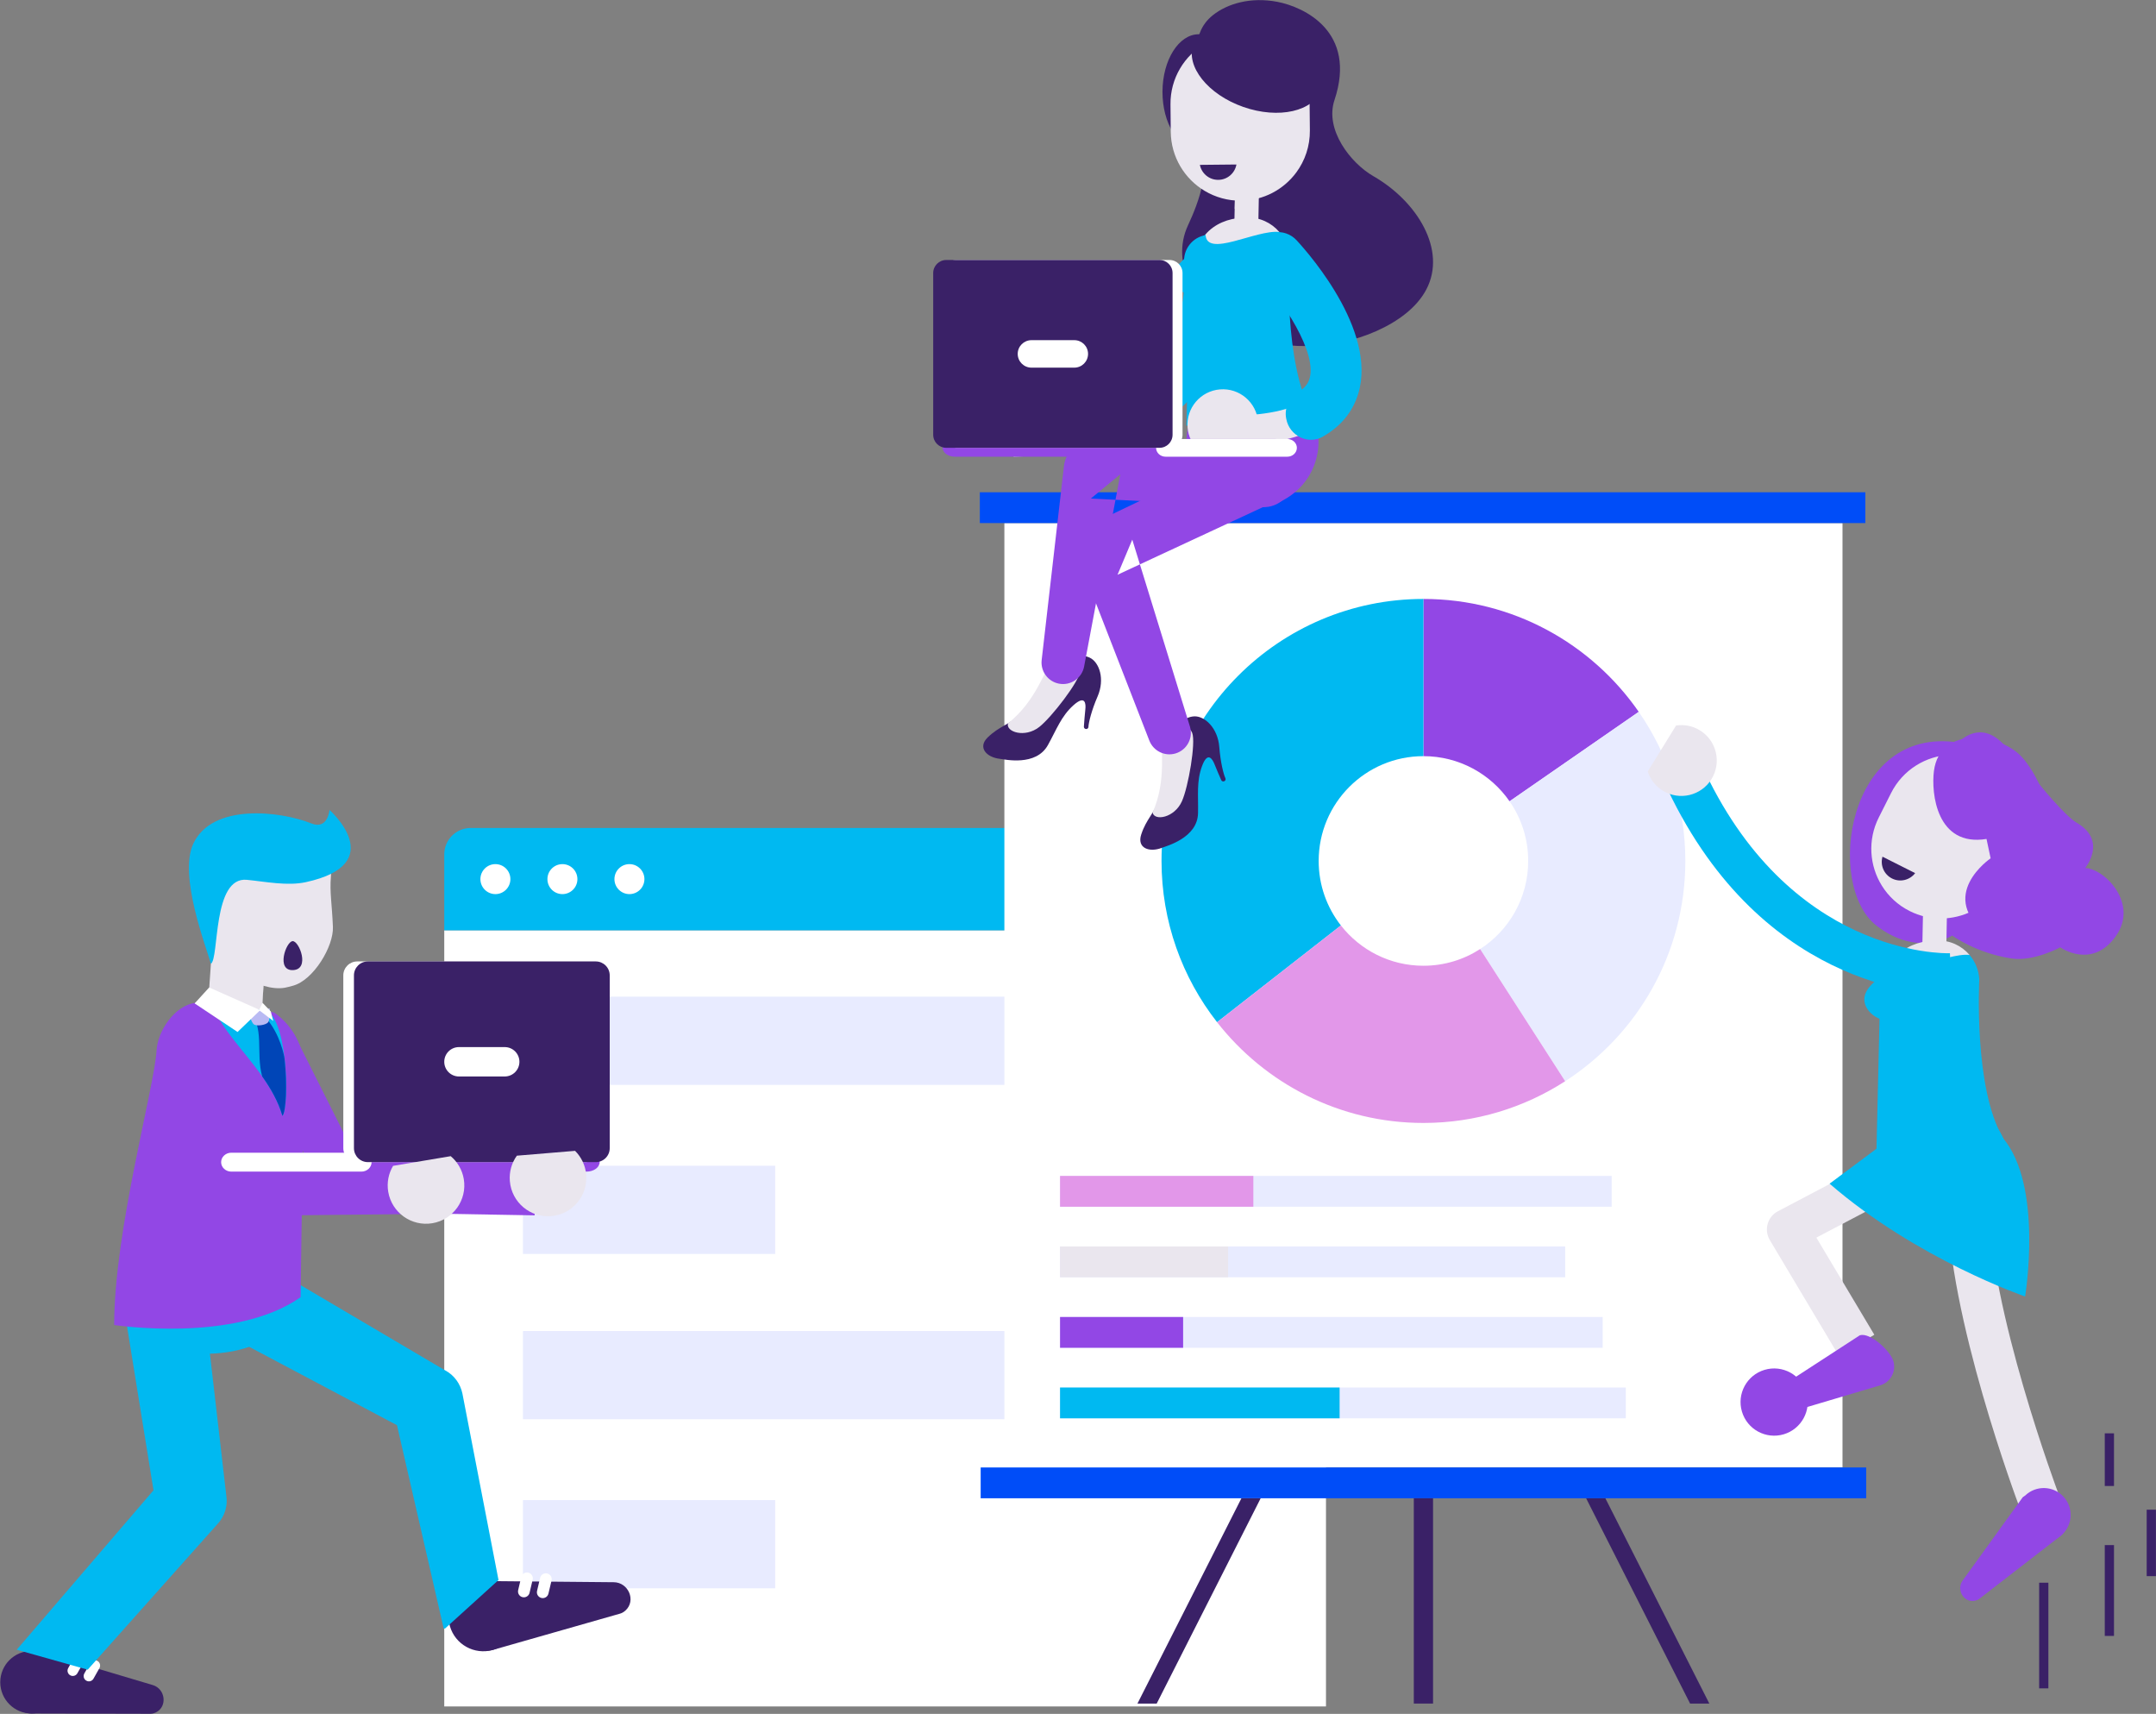 <?xml version="1.0" encoding="UTF-8"?>
<svg width="5554px" height="4414px" viewBox="0 0 5554 4414" version="1.1" xmlns="http://www.w3.org/2000/svg" xmlns:xlink="http://www.w3.org/1999/xlink">
    <rect x="0" y="0" width="5554" height="4414" fill="#808080" stroke="none"/>
    <!-- Generator: Sketch 49 (51002) - http://www.bohemiancoding.com/sketch -->
    <title>ucad3</title>
    <desc>Created with Sketch.</desc>
    <defs>
        <path d="M2746.822,381.683 C2021.224,952.505 1440.74,1559.004 611.499,2094.162 C199.977,2356.869 0.969,2729.243 0,3114.098 L0,3119.555 C0.499,3334.003 62.428,3552.142 183.28,3757.215 C251.264,3902.845 330.46,4046.921 414.143,4189.132 C581.524,4473.552 766.927,4750.507 917.212,5017.303 C1003.902,5116.569 1101.96,5206.346 1215.49,5282.446 C1329.019,5358.559 1458.02,5420.994 1606.596,5465.576 C1925.388,5571.084 2254.366,5618.672 2584.983,5619 L2590.852,5619 C3655.843,5618.231 4734.923,5127.597 5524.815,4502.319 C5856.515,4234.754 5939.429,3860.143 5950.484,3479.819 C5950.655,3469.603 5950.74,3459.373 5950.769,3449.128 L5950.769,3440.508 C5950.498,3314.484 5939.201,3186.55 5920.253,3059.015 C5878.426,2777.359 5799.543,2497.583 5719.222,2244.423 C5716.501,2044.622 5711.629,1852.942 5700.887,1671.464 C5690.644,1416.295 5669.929,1166.568 5595.193,939.026 C5557.397,823.132 5503.531,712.78 5428.011,612.459 C5352.477,512.124 5255.302,421.82 5130.931,346.006 C4965.045,238.974 4786.538,158.216 4600.679,101.565 C4376.512,36.28 4143.084,0.959 3911.894,0.974 C3492.608,1.002 3080.9,117.224 2746.822,381.683" id="path-1"></path>
    </defs>
    <g id="Page-1" stroke="none" stroke-width="1" fill="none" fill-rule="evenodd">
        <g id="ucad3" transform="translate(-130, -427)">
            <g id="Group-3">
                <mask id="mask-2" fill="white">
                    <use xlink:href="#path-1"></use>
                </mask>
                <g id="Clip-2"></g>
                <path d="M2746.822,381.683 C2021.224,952.505 1440.74,1559.004 611.499,2094.162 C199.977,2356.869 0.969,2729.243 0,3114.098 L0,3119.555 C0.499,3334.003 62.428,3552.142 183.28,3757.215 C251.264,3902.845 330.46,4046.921 414.143,4189.132 C581.524,4473.552 766.927,4750.507 917.212,5017.303 C1003.902,5116.569 1101.96,5206.346 1215.49,5282.446 C1329.019,5358.559 1458.02,5420.994 1606.596,5465.576 C1925.388,5571.084 2254.366,5618.672 2584.983,5619 L2590.852,5619 C3655.843,5618.231 4734.923,5127.597 5524.815,4502.319 C5856.515,4234.754 5939.429,3860.143 5950.484,3479.819 C5950.655,3469.603 5950.74,3459.373 5950.769,3449.128 L5950.769,3440.508 C5950.498,3314.484 5939.201,3186.55 5920.253,3059.015 C5878.426,2777.359 5799.543,2497.583 5719.222,2244.423 C5716.501,2044.622 5711.629,1852.942 5700.887,1671.464 C5690.644,1416.295 5669.929,1166.568 5595.193,939.026 C5557.397,823.132 5503.531,712.78 5428.011,612.459 C5352.477,512.124 5255.302,421.82 5130.931,346.006 C4965.045,238.974 4786.538,158.216 4600.679,101.565 C4376.512,36.28 4143.084,0.959 3911.894,0.974 C3492.608,1.002 3080.9,117.224 2746.822,381.683" id="Fill-1" mask="url(#mask-2)"></path>
            </g>
            <g id="Group-115" transform="translate(130, 427)">
                <polygon id="Fill-4" fill="#FFFFFF" points="1144.445 4394.89 3415.823 4394.89 3415.823 2395.853 1144.445 2395.853"></polygon>
                <path d="M3415.826,2395.865 L1144.448,2395.865 L1144.448,2200.516 C1144.448,2162.874 1174.949,2132.37 1212.587,2132.37 L3347.687,2132.37 C3385.311,2132.37 3415.826,2162.874 3415.826,2200.516 L3415.826,2395.865 Z" id="Fill-6" fill="#00B9F1"></path>
                <path d="M1314.796,2264.13 C1314.796,2285.444 1297.501,2302.741 1276.175,2302.741 C1254.848,2302.741 1237.554,2285.444 1237.554,2264.13 C1237.554,2242.801 1254.848,2225.505 1276.175,2225.505 C1297.501,2225.505 1314.796,2242.801 1314.796,2264.13" id="Fill-7" fill="#FFFFFF"></path>
                <path d="M1487.447,2264.13 C1487.447,2285.444 1470.152,2302.741 1448.811,2302.741 C1427.485,2302.741 1410.204,2285.444 1410.204,2264.13 C1410.204,2242.801 1427.485,2225.505 1448.811,2225.505 C1470.152,2225.505 1487.447,2242.801 1487.447,2264.13" id="Fill-8" fill="#FFFFFF"></path>
                <path d="M1660.07,2264.13 C1660.07,2285.444 1642.775,2302.741 1621.477,2302.741 C1600.151,2302.741 1582.842,2285.444 1582.842,2264.13 C1582.842,2242.801 1600.151,2225.505 1621.477,2225.505 C1642.775,2225.505 1660.07,2242.801 1660.07,2264.13" id="Fill-9" fill="#FFFFFF"></path>
                <polygon id="Fill-10" fill="#E8EBFF" points="1347.21 2794.016 3205.108 2794.016 3205.108 2566.867 1347.21 2566.867"></polygon>
                <polygon id="Fill-11" fill="#E8EBFF" points="1347.21 3229.48 1996.963 3229.48 1996.963 3002.33 1347.21 3002.33"></polygon>
                <polygon id="Fill-12" fill="#E8EBFF" points="1347.21 3655.14 3205.108 3655.14 3205.108 3427.991 1347.21 3427.991"></polygon>
                <polygon id="Fill-13" fill="#E8EBFF" points="1347.21 4090.59 1996.963 4090.59 1996.963 3863.44 1347.21 3863.44"></polygon>
                <polygon id="Fill-14" fill="#FFFFFF" points="2587.352 3779.365 4746.4 3779.365 4746.4 1347.202 2587.352 1347.202"></polygon>
                <polygon id="Fill-15" fill="#004DF8" points="2524.114 1347.131 4805.251 1347.131 4805.251 1267.786 2524.114 1267.786"></polygon>
                <polygon id="Fill-16" fill="#004DF8" points="2526.293 3858.724 4807.43 3858.724 4807.43 3779.379 2526.293 3779.379"></polygon>
                <polygon id="Fill-17" fill="#3A2167" points="3642.052 4387.452 3691.643 4387.452 3691.643 3858.724 3642.052 3858.724"></polygon>
                <polygon id="Fill-18" fill="#3A2167" points="2930.163 4387.452 3197.991 3858.724 3247.568 3858.724 2979.754 4387.452"></polygon>
                <polygon id="Fill-19" fill="#3A2167" points="4403.345 4387.452 4135.518 3858.724 4085.941 3858.724 4353.769 4387.452"></polygon>
                <path d="M3888.731,2063.718 L4221.522,1833.306 C4099.731,1657.676 3896.766,1542.555 3666.862,1542.555 L3666.862,1947.429 C3758.835,1947.429 3840.01,1993.463 3888.731,2063.718" id="Fill-20" fill="#9247E5"></path>
                <path d="M4341.547,2217.339 C4341.547,2074.607 4297.142,1942.332 4221.523,1833.31 L3888.733,2063.722 C3918.963,2107.334 3936.742,2160.235 3936.742,2217.339 C3936.742,2312.556 3887.394,2396.204 3812.929,2444.246 L4031.992,2784.607 C4218.189,2664.5 4341.547,2455.388 4341.547,2217.339" id="Fill-21" fill="#E8EBFF"></path>
                <path d="M3396.974,2217.339 C3396.974,2068.267 3517.81,1947.433 3666.853,1947.433 L3666.853,1542.559 C3294.231,1542.559 2992.17,1844.665 2992.17,2217.339 C2992.17,2374.006 3045.707,2518.092 3135.272,2632.614 L3454.244,2383.452 C3418.4,2337.632 3396.974,2280 3396.974,2217.339" id="Fill-22" fill="#00B9F1"></path>
                <path d="M3666.859,2892.095 C3801.442,2892.095 3926.737,2852.53 4032.002,2784.611 L3812.925,2444.236 C3770.799,2471.421 3720.695,2487.236 3666.859,2487.236 C3580.499,2487.236 3503.627,2446.587 3454.235,2383.456 L3135.278,2632.618 C3258.778,2790.496 3450.902,2892.095 3666.859,2892.095" id="Fill-23" fill="#E297E9"></path>
                <polygon id="Fill-24" fill="#E8EBFF" points="2730.74 3107.905 4151.78 3107.905 4151.78 3028.546 2730.74 3028.546"></polygon>
                <polygon id="Fill-25" fill="#E8EBFF" points="2730.74 3289.533 4031.998 3289.533 4031.998 3210.188 2730.74 3210.188"></polygon>
                <polygon id="Fill-26" fill="#E8EBFF" points="2730.74 3471.19 4128.644 3471.19 4128.644 3391.845 2730.74 3391.845"></polygon>
                <polygon id="Fill-27" fill="#E8EBFF" points="2730.74 3652.832 4188.15 3652.832 4188.15 3573.488 2730.74 3573.488"></polygon>
                <polygon id="Fill-28" fill="#E297E9" points="2730.74 3107.905 3228.714 3107.905 3228.714 3028.546 2730.74 3028.546"></polygon>
                <polygon id="Fill-29" fill="#EAE6EE" points="2730.74 3289.533 3163.624 3289.533 3163.624 3210.188 2730.74 3210.188"></polygon>
                <polygon id="Fill-30" fill="#9247E5" points="2730.74 3471.19 3047.802 3471.19 3047.802 3391.845 2730.74 3391.845"></polygon>
                <polygon id="Fill-31" fill="#00B9F1" points="2730.74 3652.832 3450.926 3652.832 3450.926 3573.488 2730.74 3573.488"></polygon>
                <path d="M4487.362,3635.6 C4500.967,3681.434 4549.162,3707.522 4594.992,3693.944 C4640.807,3680.337 4666.92,3632.123 4653.301,3586.303 C4639.71,3540.469 4591.516,3514.353 4545.671,3527.959 C4499.884,3541.537 4473.728,3589.751 4487.362,3635.6" id="Fill-32" fill="#9247E5"></path>
                <path d="M5203.537,3885.072 C5195.93,3864.841 5016.97,3386.506 5016.97,3093.719 L5123.189,3093.719 C5123.189,3367.115 5301.152,3842.828 5302.961,3847.63 L5203.537,3885.072 Z" id="Fill-33" fill="#EAE6EE"></path>
                <path d="M4737.143,3491.969 L4559.151,3193.724 C4551.658,3181.2 4549.663,3166.155 4553.624,3152.107 C4557.556,3138.058 4567.101,3126.261 4580.036,3119.508 L4865.828,2969.153 L4915.277,3063.173 L4679.075,3187.412 L4828.361,3437.528 L4737.143,3491.969 Z" id="Fill-34" fill="#EAE6EE"></path>
                <path d="M5252.772,2018.888 C5252.772,2018.888 5182.71,1934.3 5150.983,1907.03 C5092.945,1857.135 5045.035,1912.316 5045.035,1912.316 C4756.08,1867.92 4701.774,2280.659 4833.422,2383.54 C4940.069,2466.874 5029.079,2409.428 5029.079,2409.428 C5029.079,2409.428 5089.255,2454.322 5181.385,2468.47 C5238.441,2477.247 5307.349,2439.79 5307.349,2439.79 C5307.349,2439.79 5387.954,2497.436 5449.754,2412.15 C5511.554,2326.878 5420.15,2236.463 5371.585,2235.622 C5371.585,2235.622 5429.724,2165.581 5350.002,2119.091 C5318.561,2100.783 5252.772,2018.888 5252.772,2018.888" id="Fill-35" fill="#9247E5"></path>
                <path d="M4895.409,2531.759 C4875.949,2521.914 4860.192,2492.365 4883.471,2465.394 C4906.407,2438.822 4941.723,2424.09 4979.589,2422.666 L4989.405,2422.281 C5022.94,2421.041 5053.384,2435.631 5073.614,2459.339 C5057.53,2509.234 4948.048,2551.92 4895.409,2531.759" id="Fill-36" fill="#EAE6EE"></path>
                <path d="M4953.868,2346.401 L4953.013,2389.244 L4951.432,2469.714 L5013.246,2470.825 L5015.169,2368.015 L5015.981,2328.122 C4997.304,2340.688 4976.021,2347.384 4953.868,2346.401" id="Fill-37" fill="#EAE6EE"></path>
                <path d="M4919.379,2346.333 C4971.677,2372.648 5030.685,2370.981 5079.463,2346.903 C5113.17,2330.247 5141.933,2302.92 5160.154,2266.746 L5191.837,2203.743 C5214.887,2157.98 5216.44,2107.016 5200.356,2062.321 C5185.327,2020.661 5154.94,1984.43 5112.244,1962.944 C5084.008,1948.725 5053.835,1942.699 5024.345,1943.895 C4961.434,1946.574 4901.771,1982.321 4871.484,2042.546 L4839.786,2105.549 C4810.61,2163.479 4815.853,2229.802 4847.835,2281.107 C4864.646,2308.121 4888.85,2331.002 4919.379,2346.333" id="Fill-38" fill="#EAE6EE"></path>
                <path d="M5117.407,2160.682 C4988.778,2181.626 4974.603,2042.898 4981.912,1985.836 C4997.255,1866.427 5153.165,1889.437 5207.699,1948.821 C5241.491,1985.637 5301.538,2085.298 5275.61,2209.124 C5249.725,2332.979 5123.376,2409.944 5123.376,2409.944 C4984.49,2308.074 5127.977,2210.52 5127.977,2210.52 L5117.407,2160.682 Z" id="Fill-39" fill="#9247E5"></path>
                <path d="M4838.562,2962.054 C4817.692,3053.694 4875.075,3144.907 4966.707,3165.78 C5058.352,3186.653 5149.527,3129.249 5170.384,3037.623 C5191.283,2945.982 5133.885,2854.769 5042.268,2833.868 C4950.637,2813.052 4859.419,2870.385 4838.562,2962.054" id="Fill-40" fill="#00B9F1"></path>
                <path d="M4933.542,2248.686 C4919.837,2266.694 4894.863,2273.006 4873.893,2262.491 C4852.951,2251.905 4843.135,2228.112 4849.418,2206.342 L4933.542,2248.686 Z" id="Fill-41" fill="#3A2167"></path>
                <path d="M4713.129,3048.485 C4937.976,3243.478 5216.816,3339.065 5216.816,3339.065 C5216.816,3339.065 5264.37,3053.757 5159.077,2930.145 C5106.223,2868.111 4834.279,2958.298 4834.279,2958.298 L4713.129,3048.485 Z" id="Fill-42" fill="#00B9F1"></path>
                <path d="M4804.993,2560.269 C4793.382,2592.312 4825.792,2624.682 4859.698,2628.429 C4893.632,2632.105 4924.162,2607.656 4927.852,2573.719 C4931.598,2539.795 4881.01,2465.465 4861.906,2493.747 C4843.742,2520.732 4814.979,2532.757 4804.993,2560.269" id="Fill-43" fill="#00B9F1"></path>
                <path d="M5073.611,2459.339 C5088.27,2476.507 5097.616,2498.463 5098.77,2522.741 C5098.77,2522.741 5083.498,2802.31 5160.157,2931.081 C5193.094,2986.462 4833.378,2984.857 4833.378,2984.857 L4842.994,2571.383 C4841.057,2530.321 4856.827,2492.636 4883.468,2465.394 C4885.006,2527.771 5013.279,2452.742 5073.611,2459.339" id="Fill-44" fill="#00B9F1"></path>
                <path d="M5019.464,2561.312 C4955.599,2561.312 4524.824,2541.08 4285.203,2009.973 L4382.034,1966.247 C4605.371,2461.308 5006.016,2455.552 5023.183,2455.039 L5026.83,2561.212 C5025.718,2561.241 5023.268,2561.312 5019.464,2561.312" id="Fill-45" fill="#00B9F1"></path>
                <path d="M4379.208,1881.032 C4360.061,1869.235 4338.293,1865.403 4317.679,1868.523 L4244.653,1986.935 C4251.092,2006.781 4264.313,2024.505 4283.417,2036.302 C4326.298,2062.774 4382.499,2049.439 4408.94,2006.568 C4435.381,1963.682 4422.089,1907.49 4379.208,1881.032" id="Fill-46" fill="#EAE6EE"></path>
                <path d="M4592.107,3642.528 L4843.608,3567.828 C4870.192,3559.921 4885.35,3531.967 4877.429,3505.395 C4869.565,3478.809 4817.723,3431.009 4791.14,3438.902 L4569.199,3583.031 C4544.738,3598.902 4550.95,3638.041 4579.684,3643.041 C4583.958,3643.797 4588.132,3643.697 4592.107,3642.528" id="Fill-47" fill="#9247E5"></path>
                <path d="M5210.145,3943.996 C5233.537,3974.272 5277.016,3979.8 5307.289,3956.42 C5337.52,3932.997 5343.09,3889.528 5319.655,3859.266 C5296.291,3829.018 5252.798,3823.461 5222.539,3846.87 C5192.309,3870.236 5186.738,3913.748 5210.145,3943.996" id="Fill-48" fill="#9247E5"></path>
                <path d="M5098.778,4117.723 L5306.288,3957.167 C5328.213,3940.198 5332.287,3908.668 5315.277,3886.726 C5298.324,3864.785 5232.749,3838.969 5210.824,3855.952 L5055.912,4070.506 C5038.859,4094.171 5058.775,4128.394 5087.367,4122.695 C5091.598,4121.826 5095.502,4120.244 5098.778,4117.723" id="Fill-49" fill="#9247E5"></path>
                <path d="M4947.037,2950.714 C4919.855,2950.714 4890.537,2948.05 4859.68,2941.382 L4862.871,2926.579 C5008.096,2957.824 5121.139,2895.69 5122.236,2895.077 L5129.658,2908.299 C5125.855,2910.45 5052.815,2950.714 4947.037,2950.714" id="Fill-50" fill="#00B9F1"></path>
                <polygon id="Fill-51" fill="#3A2167" points="5530.024 4059.259 5553.801 4059.259 5553.801 3888.146 5530.024 3888.146"></polygon>
                <polygon id="Fill-52" fill="#3A2167" points="5252.993 4348.328 5276.77 4348.328 5276.77 4076.199 5252.993 4076.199"></polygon>
                <polygon id="Fill-53" fill="#3A2167" points="5422.024 4213.219 5445.8 4213.219 5445.8 3979.287 5422.024 3979.287"></polygon>
                <polygon id="Fill-54" fill="#3A2167" points="5422.024 3827.109 5445.8 3827.109 5445.8 3691.472 5422.024 3691.472"></polygon>
                <path d="M3087.023,384.283 C3035.68,384.126 2994.338,317.704 2994.637,235.937 C2994.936,154.185 3036.777,88.047 3088.063,88.232 C3139.378,88.403 3180.72,154.854 3180.464,236.635 C3180.136,318.36 3138.31,384.468 3087.023,384.283" id="Fill-55" fill="#3A2167"></path>
                <path d="M3538.337,453.991 C3478.575,419.626 3412.401,333.698 3437.631,258.001 C3496.667,81.074 3358.779,17.801 3290.511,4.707 C3222.229,-8.343 3161.968,9.024 3124.031,39.443 C3062.288,88.925 3080.751,174.083 3115.17,242.713 C3077.802,264.256 3059.88,310.518 3081.321,344.954 C3128.134,420.096 3087.817,521.126 3059.994,581.136 C3015.105,677.735 3077.617,797.685 3186.486,852.396 C3295.326,907.135 3437.09,901.308 3546.401,852.339 C3600.664,828.047 3649.628,792.528 3674.345,745.425 C3727.726,643.726 3650.611,518.547 3538.337,453.991" id="Fill-56" fill="#3A2167"></path>
                <path d="M2788.745,1130.947 C2762.717,1134.637 2735.436,1136.931 2706.915,1137.7 C2685.973,1138.27 2668.536,1121.785 2667.951,1100.87 C2667.382,1079.926 2683.779,1062.444 2704.792,1061.917 C2837.794,1058.241 2937.303,1019.046 3000.471,945.429 C3096.917,833.001 3078.597,676.705 3078.369,675.138 C3075.748,654.365 3090.763,635.586 3111.306,632.794 C3132.063,630.187 3151.01,644.904 3153.589,665.677 C3154.614,673.428 3176.112,857.151 3058.011,994.797 C2994.616,1068.713 2904.252,1114.32 2788.745,1130.947" id="Fill-57" fill="#EAE6EE"></path>
                <path d="M3107.056,605.316 C3071.626,610.402 3046.382,643.272 3050.827,678.492 C3050.955,679.916 3066.982,825.27 2979.425,927.34 C2936.63,977.206 2874.303,1009.748 2794.425,1024.708 C2817.503,1064.031 2821.421,1114.966 2803.001,1156.512 C2920.304,1137.691 3013.302,1089.577 3079.077,1012.868 C3205.155,865.99 3182.162,670.413 3181.179,662.192 C3176.62,626.303 3143.726,600.714 3107.056,605.316" id="Fill-58" fill="#00B9F1"></path>
                <path d="M3117.505,669.778 C3098.059,659.961 3082.302,630.426 3105.566,603.526 C3128.474,576.926 3163.805,562.18 3201.642,560.769 L3211.444,560.413 C3244.936,559.131 3275.366,573.72 3295.581,597.428 C3279.512,647.295 3170.116,689.952 3117.505,669.778" id="Fill-59" fill="#EAE6EE"></path>
                <path d="M3181.641,484.545 L3180.772,527.373 L3179.176,607.858 L3240.933,608.926 L3242.871,506.158 L3243.711,466.294 C3225.049,478.846 3203.765,485.585 3181.641,484.545" id="Fill-60" fill="#EAE6EE"></path>
                <path d="M3181.641,494.786 L3180.772,537.614 C3202.668,534.337 3229.209,524.606 3243.027,508.435 L3243.711,476.506 C3225.049,489.087 3203.765,495.755 3181.641,494.786" id="Fill-61" fill="#EAE6EE"></path>
                <path d="M3196.972,516.881 C3255.439,516.283 3307.124,487.745 3339.391,444.047 C3361.701,413.814 3374.736,376.357 3374.323,335.866 L3373.625,265.425 C3373.112,214.191 3351.173,168.214 3316.398,135.901 C3283.959,105.767 3240.38,87.502 3192.627,87.972 C3161.029,88.328 3131.44,96.791 3105.811,111.409 C3051.149,142.569 3014.522,201.653 3015.248,269.016 L3015.947,339.484 C3016.602,404.339 3051.619,460.774 3103.489,491.706 C3130.842,508.005 3162.824,517.223 3196.972,516.881" id="Fill-62" fill="#EAE6EE"></path>
                <path d="M3060.688,1099.821 C3039.832,1191.419 3097.187,1282.575 3188.732,1303.434 C3280.335,1324.306 3371.468,1266.931 3392.324,1175.348 C3413.181,1083.778 3355.84,992.637 3264.266,971.778 C3172.691,950.905 3081.544,1008.252 3060.688,1099.821" id="Fill-63" fill="#9247E5"></path>
                <path d="M3185.132,423.659 C3181.186,445.942 3161.897,462.997 3138.462,463.196 C3115.013,463.467 3095.396,446.826 3090.98,424.614 L3185.132,423.659 Z" id="Fill-64" fill="#3A2167"></path>
                <path d="M3027.173,698.273 C3015.519,730.33 3047.929,762.701 3081.821,766.391 C3115.727,770.123 3146.213,745.632 3149.946,711.723 C3153.664,677.856 3103.105,603.569 3084.015,631.822 C3065.865,658.779 3037.116,670.818 3027.173,698.273" id="Fill-65" fill="#00B9F1"></path>
                <path d="M3295.581,597.427 C3310.241,614.61 3319.615,636.522 3320.74,660.786 C3320.74,660.786 3305.454,940.181 3382.07,1068.866 L3056.403,1096.093 L3065.136,709.399 C3063.212,668.352 3078.969,630.695 3105.566,603.525 C3107.119,665.787 3235.306,590.83 3295.581,597.427" id="Fill-66" fill="#00B9F1"></path>
                <path d="M3076.298,1844.953 C3046.224,1846.435 3031.422,1874.602 3028.858,1882.609 C3014.868,1926.449 3019.869,1972.355 2991.804,2046.713 C2972.671,2097.449 2953.481,2107.793 2939.905,2149.054 C2928.209,2184.459 2960.804,2196.028 2992.929,2183.561 C3005.48,2178.632 3084.774,2157.83 3086.213,2094.5 C3087.267,2048.195 3081.825,2012.804 3096.499,1973.082 C3111.158,1933.374 3123.794,1955.813 3128.538,1967.91 C3131.872,1976.586 3142.471,2001.392 3146.004,2009.128 C3147.286,2011.977 3150.548,2013.26 3153.455,2012.12 L3153.569,2012.077 C3156.731,2010.852 3158.213,2007.205 3156.689,2004.141 C3152.258,1995.108 3144.038,1963.906 3140.989,1923.97 C3137.257,1875.101 3103.55,1843.614 3076.298,1844.953" id="Fill-67" fill="#3A2167"></path>
                <path d="M3044.772,2063.467 C3061.284,2026.423 3080.929,1912.613 3071.185,1887.509 C3059.716,1858.002 2998.216,1855.822 2994.441,1882.337 C2987.916,1927.915 3006.763,2007.445 2969.154,2092.774 C2973.826,2115.143 3025.554,2106.623 3044.772,2063.467" id="Fill-68" fill="#EAE6EE"></path>
                <path d="M3279.555,1293.959 L2878.839,1480.26 L2916.833,1389.802 L3065.307,1871.114 C3074.296,1900.322 3057.927,1931.296 3028.737,1940.315 C3000.857,1948.906 2971.296,1934.217 2960.825,1907.517 L2778.275,1438.016 C2764.827,1403.48 2780.469,1364.812 2813.292,1348.997 L2816.255,1347.587 L3214.863,1156.797 C3252.644,1138.689 3297.932,1154.703 3316.025,1192.473 C3334.103,1230.244 3318.105,1275.537 3280.338,1293.645 C3280.196,1293.674 3279.711,1293.93 3279.555,1293.959" id="Fill-69" fill="#9247E5"></path>
                <path d="M2807.04,1693.671 C2779.801,1680.948 2753.517,1698.999 2747.519,1704.855 C2714.739,1737.097 2697.715,1780.04 2638.18,1832.756 C2597.635,1868.66 2575.839,1868.888 2544.554,1899.007 C2517.714,1924.909 2541.135,1950.37 2575.369,1954.288 C2588.803,1955.826 2668.624,1974.348 2699.438,1919.011 C2721.919,1878.576 2733.629,1844.752 2765.156,1816.442 C2796.654,1788.146 2797.381,1813.878 2795.913,1826.814 C2794.831,1836.047 2792.622,1862.904 2792.138,1871.395 C2791.967,1874.501 2794.232,1877.18 2797.309,1877.536 L2797.438,1877.55 C2800.828,1877.963 2803.834,1875.399 2803.934,1872.008 C2804.205,1861.963 2811.484,1830.505 2827.426,1793.76 C2846.943,1748.78 2831.785,1705.225 2807.04,1693.671" id="Fill-70" fill="#3A2167"></path>
                <path d="M2677.237,1872.266 C2709.134,1847.176 2779.596,1755.72 2782.659,1728.935 C2786.306,1697.505 2732.925,1666.858 2717.183,1688.557 C2690.173,1725.829 2669.715,1805.017 2596.704,1862.905 C2590.378,1884.889 2640.112,1901.43 2677.237,1872.266" id="Fill-71" fill="#EAE6EE"></path>
                <path d="M3251.453,1306.133 L2810.121,1283.936 L2885.925,1221.602 L2792.741,1716.635 C2787.071,1746.655 2758.151,1766.445 2728.12,1760.76 C2699.457,1755.388 2680.182,1728.603 2683.387,1700.079 L2740.87,1199.675 C2745.073,1162.817 2776.97,1135.918 2813.398,1137.243 L2816.646,1137.371 L3258.248,1154.61 C3300.075,1156.22 3332.684,1191.469 3331.032,1233.3 C3329.422,1275.188 3294.163,1307.772 3252.322,1306.148 C3252.165,1306.148 3251.638,1306.133 3251.453,1306.133" id="Fill-72" fill="#9247E5"></path>
                <path d="M3283.048,1137.597 C3263.744,1140.874 3243.044,1143.211 3220.963,1144.607 C3200.064,1145.975 3182.028,1130.146 3180.675,1109.259 C3179.336,1088.329 3195.263,1070.391 3216.105,1068.952 C3286.31,1064.422 3374.821,1047.182 3397.43,990.605 C3433.159,901.387 3310.001,738.936 3264.015,689.069 C3249.84,673.653 3250.809,649.674 3266.209,635.512 C3281.609,621.307 3305.585,622.291 3319.774,637.664 C3341.215,660.944 3527.668,869.386 3467.82,1018.801 C3442.79,1081.334 3380.734,1121.156 3283.048,1137.597" id="Fill-73" fill="#EAE6EE"></path>
                <path d="M3340.199,618.854 C3325.07,602.484 3302.945,594.89 3280.921,598.622 C3266.019,601.116 3252.428,608.695 3242.271,620.321 C3220.09,645.668 3222.668,684.863 3245.362,709.796 C3297.717,767.342 3399.235,911.457 3371.683,980.273 C3366.868,992.269 3357.038,1001.915 3344.487,1009.623 C3321.024,1024.07 3307.974,1050.727 3313.302,1077.726 C3313.388,1078.196 3313.487,1078.638 3313.559,1079.065 C3321.622,1122.179 3369.76,1146.357 3407.797,1124.558 C3448.755,1101.092 3477.532,1069.22 3493.616,1029.099 C3558.407,867.289 3377.139,658.961 3340.199,618.854" id="Fill-74" fill="#00B9F1"></path>
                <path d="M3059.282,1101.17 C3061.12,1123.596 3070.921,1143.386 3085.694,1158.104 L3224.224,1146.749 C3236.376,1129.765 3242.801,1108.608 3241.006,1086.268 C3236.86,1036.088 3192.84,998.716 3142.679,1002.862 C3092.49,1006.994 3055.165,1050.99 3059.282,1101.17" id="Fill-75" fill="#EAE6EE"></path>
                <path d="M2587.421,1118.215 C2588.304,1140.655 2597.265,1160.844 2611.411,1176.203 L2750.297,1170.703 C2763.133,1154.276 2770.484,1133.446 2769.572,1110.963 C2767.578,1060.669 2725.195,1021.516 2674.906,1023.497 C2624.589,1025.492 2585.441,1067.878 2587.421,1118.215" id="Fill-76" fill="#EAE6EE"></path>
                <path d="M3404.251,229.633 C3384.207,286.922 3293.986,307.382 3202.768,275.396 C3111.564,243.396 3053.91,171.047 3073.968,113.771 C3094.07,56.496 3184.291,36.036 3275.466,68.065 C3366.684,100.051 3424.367,172.4 3404.251,229.633" id="Fill-77" fill="#3A2167"></path>
                <path d="M3308.409,1153.416 C3308.409,1140.793 3298.223,1130.578 3285.643,1130.578 L2459.794,1130.578 C2442.485,1130.578 2428.338,1140.85 2428.338,1153.359 C2428.338,1165.983 2442.485,1176.213 2459.794,1176.213 L3285.643,1176.213 C3298.223,1176.213 3308.409,1165.997 3308.409,1153.416" id="Fill-78" fill="#9247E5"></path>
                <path d="M3340.824,1153.361 C3340.824,1165.984 3329.798,1176.214 3316.236,1176.214 L3002.649,1176.214 C2989.13,1176.214 2978.103,1165.984 2978.103,1153.361 C2978.103,1140.851 2989.13,1130.579 3002.649,1130.579 L3316.236,1130.579 C3329.798,1130.579 3340.824,1140.851 3340.824,1153.361" id="Fill-79" fill="#FFFFFF"></path>
                <path d="M2429.599,703.184 L2429.599,1119.684 C2429.599,1138.248 2444.657,1153.294 2463.177,1153.294 L3012.637,1153.294 C3031.214,1153.294 3046.272,1138.248 3046.272,1119.684 L3046.272,703.184 C3046.272,684.619 3031.214,669.602 3012.637,669.602 L2463.177,669.602 C2444.657,669.602 2429.599,684.619 2429.599,703.184" id="Fill-80" fill="#FFFFFF"></path>
                <path d="M2403.987,703.184 L2403.987,1119.684 C2403.987,1138.248 2419.031,1153.294 2437.551,1153.294 L2987.011,1153.294 C3005.574,1153.294 3020.604,1138.248 3020.604,1119.684 L3020.604,703.184 C3020.604,684.619 3005.574,669.602 2987.011,669.602 L2437.551,669.602 C2419.031,669.602 2403.987,684.619 2403.987,703.184" id="Fill-81" fill="#3A2167"></path>
                <path d="M2802.894,911.43 C2802.894,891.896 2787.038,876.067 2767.478,876.067 L2657.127,876.067 C2637.582,876.067 2621.697,891.896 2621.697,911.43 C2621.697,930.992 2637.582,946.849 2657.127,946.849 L2767.478,946.849 C2787.038,946.849 2802.894,930.992 2802.894,911.43" id="Fill-82" fill="#FFFFFF"></path>
                <path d="M1331.129,4138.607 C1344.678,4186.165 1317.14,4235.733 1269.572,4249.325 C1222.032,4262.903 1172.427,4235.348 1158.865,4187.747 C1145.303,4140.188 1172.855,4090.592 1220.437,4077.057 C1267.99,4063.493 1317.567,4091.063 1331.129,4138.607" id="Fill-83" fill="#3A2167"></path>
                <path d="M1597.437,4155.789 L1271.143,4248.855 C1236.625,4258.728 1200.682,4238.725 1190.838,4204.245 C1180.993,4169.738 1204.4,4081.631 1238.89,4071.786 L1581.139,4074.934 C1618.849,4075.29 1639.25,4122.265 1611.341,4147.697 C1607.224,4151.444 1602.594,4154.308 1597.437,4155.789" id="Fill-84" fill="#3A2167"></path>
                <path d="M1348.853,4113.785 C1339.394,4113.428 1332.627,4104.495 1334.835,4095.248 L1342.784,4061.51 C1344.437,4054.443 1350.89,4049.599 1358.127,4049.913 C1367.558,4050.297 1374.354,4059.245 1372.16,4068.449 L1364.182,4102.201 C1362.544,4109.24 1356.104,4114.112 1348.853,4113.785" id="Fill-85" fill="#FFFFFF"></path>
                <path d="M1397.505,4115.872 C1388.074,4115.487 1381.307,4106.554 1383.487,4097.322 L1391.436,4063.569 C1393.117,4056.545 1399.571,4051.686 1406.765,4051.986 C1416.253,4052.356 1422.991,4061.289 1420.826,4070.508 L1412.82,4104.26 C1411.167,4111.313 1404.742,4116.157 1397.505,4115.872" id="Fill-86" fill="#FFFFFF"></path>
                <path d="M1146.555,3529.132 L1144.76,3528.206 L655.575,3239.792 L509.31,3398.396 L1022.642,3670.539 L1143.036,4194.566 L1146.697,4193.953 L1284.201,4069.329 L1191.202,3589 C1186.116,3564.437 1170.46,3541.812 1146.555,3529.132" id="Fill-87" fill="#00B9F1"></path>
                <path d="M161.707,4332.675 C161.607,4377.141 125.493,4413.116 81.017,4413.017 C36.554,4412.903 0.569,4376.785 0.668,4332.29 C0.768,4287.823 36.882,4251.834 81.359,4251.948 C125.835,4252.019 161.821,4288.179 161.707,4332.675" id="Fill-88" fill="#3A2167"></path>
                <path d="M387.537,4413.708 L82.427,4413.01 C50.188,4412.938 24.117,4386.737 24.203,4354.495 C24.26,4322.252 66.386,4251.926 98.639,4251.969 L393.563,4339.791 C426.073,4349.48 432.013,4395.172 401.598,4410.217 C397.068,4412.411 392.381,4413.708 387.537,4413.708" id="Fill-89" fill="#3A2167"></path>
                <path d="M183.194,4315.644 C175.145,4312.923 171.527,4303.548 175.701,4296.139 L190.958,4268.941 C194.164,4263.27 200.945,4260.663 207.099,4262.715 C215.191,4265.407 218.81,4274.825 214.607,4282.262 L199.335,4309.418 C196.144,4315.117 189.377,4317.696 183.194,4315.644" id="Fill-90" fill="#FFFFFF"></path>
                <path d="M224.75,4329.516 C216.659,4326.809 213.04,4317.42 217.214,4309.997 L232.514,4282.841 C235.706,4277.156 242.444,4274.563 248.613,4276.586 C256.719,4279.307 260.337,4288.682 256.149,4296.134 L240.848,4323.304 C237.657,4328.989 230.905,4331.596 224.75,4329.516" id="Fill-91" fill="#FFFFFF"></path>
                <path d="M726.419,3167.961 L402.005,3132.456 C381.861,3155.252 357.429,3226.063 350.22,3257.906 C338.724,3308.756 348.953,3359.52 374.795,3400.354 C400.595,3441.287 441.894,3472.361 492.853,3483.902 C517.755,3489.572 640.785,3491.467 698.639,3435.104 C783.318,3352.553 726.419,3167.961 726.419,3167.961" id="Fill-92" fill="#00B9F1"></path>
                <path d="M524.016,3341.326 L315.211,3341.326 L395.416,3838.154 L43.066,4248.755 L225.916,4300.189 L562.153,3922.998 C578.665,3904.291 587.269,3878.275 582.953,3851.76 L524.016,3341.326 Z" id="Fill-93" fill="#00B9F1"></path>
                <path d="M1377.249,3130.088 L893.72,3121.697 C872.336,3121.355 852.947,3109.144 843.345,3090.053 L653.8,2713.147 L756.501,2661.485 L930.461,3007.374 L1379.229,3015.21 L1377.249,3130.088 Z" id="Fill-94" fill="#9247E5"></path>
                <polygon id="Fill-95" fill="#EAE6EE" points="686.95 2363.265 672.248 2668.434 530.84 2661.723 551.284 2366.983 557.068 2283.122"></polygon>
                <path d="M578.782,2459.506 C578.782,2459.506 610.793,2538.024 677.636,2557.7 L682.522,2455.345 L578.782,2459.506 Z" id="Fill-96" fill="#EAE6EE"></path>
                <path d="M733.042,2543.99 C738.64,2543.092 749.596,2540.071 755.081,2538.561 C807.677,2524.114 859.619,2437.361 857.624,2387.437 C855.245,2327.854 848.977,2297.962 852.453,2257.627 C857.197,2202.233 803.403,2158.863 747.858,2161.071 L635.299,2165.545 C592.974,2167.226 560.065,2202.931 561.76,2245.232 L569.026,2427.886 C571.633,2492.983 668.663,2554.219 733.042,2543.99" id="Fill-97" fill="#EAE6EE"></path>
                <path d="M500.553,2584.534 C515.625,2574.404 534.16,2569.389 553.577,2571.654 L616.161,2578.92 C646.448,2582.454 674.1,2593.367 697.535,2609.638 C632.843,2628.53 554.674,2622.005 500.553,2584.534" id="Fill-98" fill="#EAE6EE"></path>
                <path d="M403.376,2704.721 C406.211,2655.552 449.775,2589.258 503.398,2582.747 C594.089,2595.499 675.534,2600.471 706.192,2607.723 C758.931,2644.325 790.301,2707.984 782.338,2776.23 L774.36,3340.861 C604.802,3460.456 294.108,3412.456 294.108,3412.456 C294.108,3168.637 397.82,2801.405 403.376,2704.721" id="Fill-99" fill="#9247E5"></path>
                <path d="M1037.247,3126.972 L642.401,3131.175 C613.723,3131.475 589.205,3110.588 584.946,3082.192 L519.969,2647.57 L633.668,2630.544 L691.265,3015.67 L1036.022,3012.023 L1037.247,3126.972 Z" id="Fill-100" fill="#9247E5"></path>
                <path d="M690.135,2604.751 C664.321,2598.611 618.349,2597.086 545.337,2588.21 C585.853,2683.341 695.178,2762.401 727.531,2873.86 C744.498,2855.324 742.874,2641.311 690.135,2604.751" id="Fill-101" fill="#00B9F1"></path>
                <path d="M685.615,2622.254 C680.914,2616.912 665.784,2606.311 665.357,2600.669 C653.661,2599.273 655.57,2603.633 639.329,2602.165 C683.592,2643.084 658.006,2710.575 675.457,2772.267 C697.681,2803.783 716.842,2837.051 727.527,2873.853 C736.944,2863.552 740.562,2793.311 732.998,2726.476 C732.2,2719.266 721.615,2663.316 685.615,2622.254" id="Fill-102" fill="#0045B7"></path>
                <path d="M690.789,2632.759 C685.233,2640.025 661.442,2643.616 653.977,2638.301 C646.854,2633.158 639.802,2605.546 639.802,2605.546 L694.735,2597.297 C694.735,2597.297 696.089,2625.792 690.789,2632.759" id="Fill-103" fill="#B9BAF3"></path>
                <path d="M787.898,2271.922 C1005.779,2224.506 848.857,2086.019 848.857,2086.019 C848.857,2086.019 844.526,2137.667 802.329,2120.783 C721.596,2088.399 545.927,2068.082 497.661,2173.528 C460.094,2255.651 530.043,2435.327 543.291,2482.159 C565.017,2468.553 546.739,2257.119 636.034,2265.924 C684.827,2270.739 740.216,2282.294 787.898,2271.922" id="Fill-104" fill="#00B9F1"></path>
                <path d="M754.911,2498.464 C799.416,2496.484 770.738,2422.952 753.8,2423.864 C736.818,2424.733 710.42,2500.43 754.911,2498.464" id="Fill-105" fill="#3A2167"></path>
                <polygon id="Fill-106" fill="#FFFFFF" points="611.957 2657.789 501.364 2584.272 538.874 2543.153 670.366 2601.625"></polygon>
                <polygon id="Fill-107" fill="#FFFFFF" points="703.853 2629.335 697.542 2604.844 676.358 2582.746 667.354 2601.624"></polygon>
                <path d="M604.221,2993.095 C604.221,2979.674 615.105,2968.732 628.582,2968.732 L1511.046,2968.732 C1529.537,2968.732 1544.681,2979.702 1544.681,2993.081 C1544.681,3006.53 1529.537,3017.444 1511.046,3017.444 L628.582,3017.444 C615.105,3017.444 604.221,3006.559 604.221,2993.095" id="Fill-108" fill="#9247E5"></path>
                <path d="M569.634,2993.081 C569.634,3006.53 581.416,3017.444 595.875,3017.444 L930.959,3017.444 C945.391,3017.444 957.229,3006.53 957.229,2993.081 C957.229,2979.702 945.391,2968.732 930.959,2968.732 L595.875,2968.732 C581.416,2968.732 569.634,2979.702 569.634,2993.081" id="Fill-109" fill="#FFFFFF"></path>
                <path d="M1543.277,2512.029 L1543.277,2957.081 C1543.277,2976.942 1527.208,2992.985 1507.391,2992.985 L920.279,2992.985 C900.477,2992.985 884.393,2976.942 884.393,2957.081 L884.393,2512.029 C884.393,2492.211 900.477,2476.125 920.279,2476.125 L1507.391,2476.125 C1527.208,2476.125 1543.277,2492.211 1543.277,2512.029" id="Fill-110" fill="#FFFFFF"></path>
                <path d="M1570.684,2512.029 L1570.684,2957.081 C1570.684,2976.942 1554.615,2992.985 1534.798,2992.985 L947.671,2992.985 C927.855,2992.985 911.785,2976.942 911.785,2957.081 L911.785,2512.029 C911.785,2492.211 927.855,2476.125 947.671,2476.125 L1534.798,2476.125 C1554.615,2476.125 1570.684,2492.211 1570.684,2512.029" id="Fill-111" fill="#3A2167"></path>
                <path d="M1144.441,2734.551 C1144.441,2713.678 1161.351,2696.724 1182.264,2696.724 L1300.208,2696.724 C1321.107,2696.724 1338.06,2713.678 1338.06,2734.551 C1338.06,2755.467 1321.107,2772.421 1300.208,2772.421 L1182.264,2772.421 C1161.351,2772.421 1144.441,2755.467 1144.441,2734.551" id="Fill-112" fill="#FFFFFF"></path>
                <path d="M1000.102,3069.384 C996.056,3045.391 1001.07,3021.982 1012.624,3002.605 L1161.069,2977.643 C1178.307,2992.162 1190.744,3012.65 1194.747,3036.643 C1203.793,3090.399 1167.565,3141.305 1113.814,3150.367 C1060.064,3159.371 1009.134,3123.111 1000.102,3069.384" id="Fill-113" fill="#EAE6EE"></path>
                <path d="M1313.404,3041.931 C1311.353,3017.668 1318.319,2994.772 1331.426,2976.407 L1481.438,2963.926 C1497.408,2979.883 1508.078,3001.283 1510.073,3025.532 C1514.646,3079.858 1474.258,3127.559 1419.937,3132.076 C1365.602,3136.649 1317.906,3096.243 1313.404,3041.931" id="Fill-114" fill="#EAE6EE"></path>
            </g>
        </g>
    </g>
</svg>
